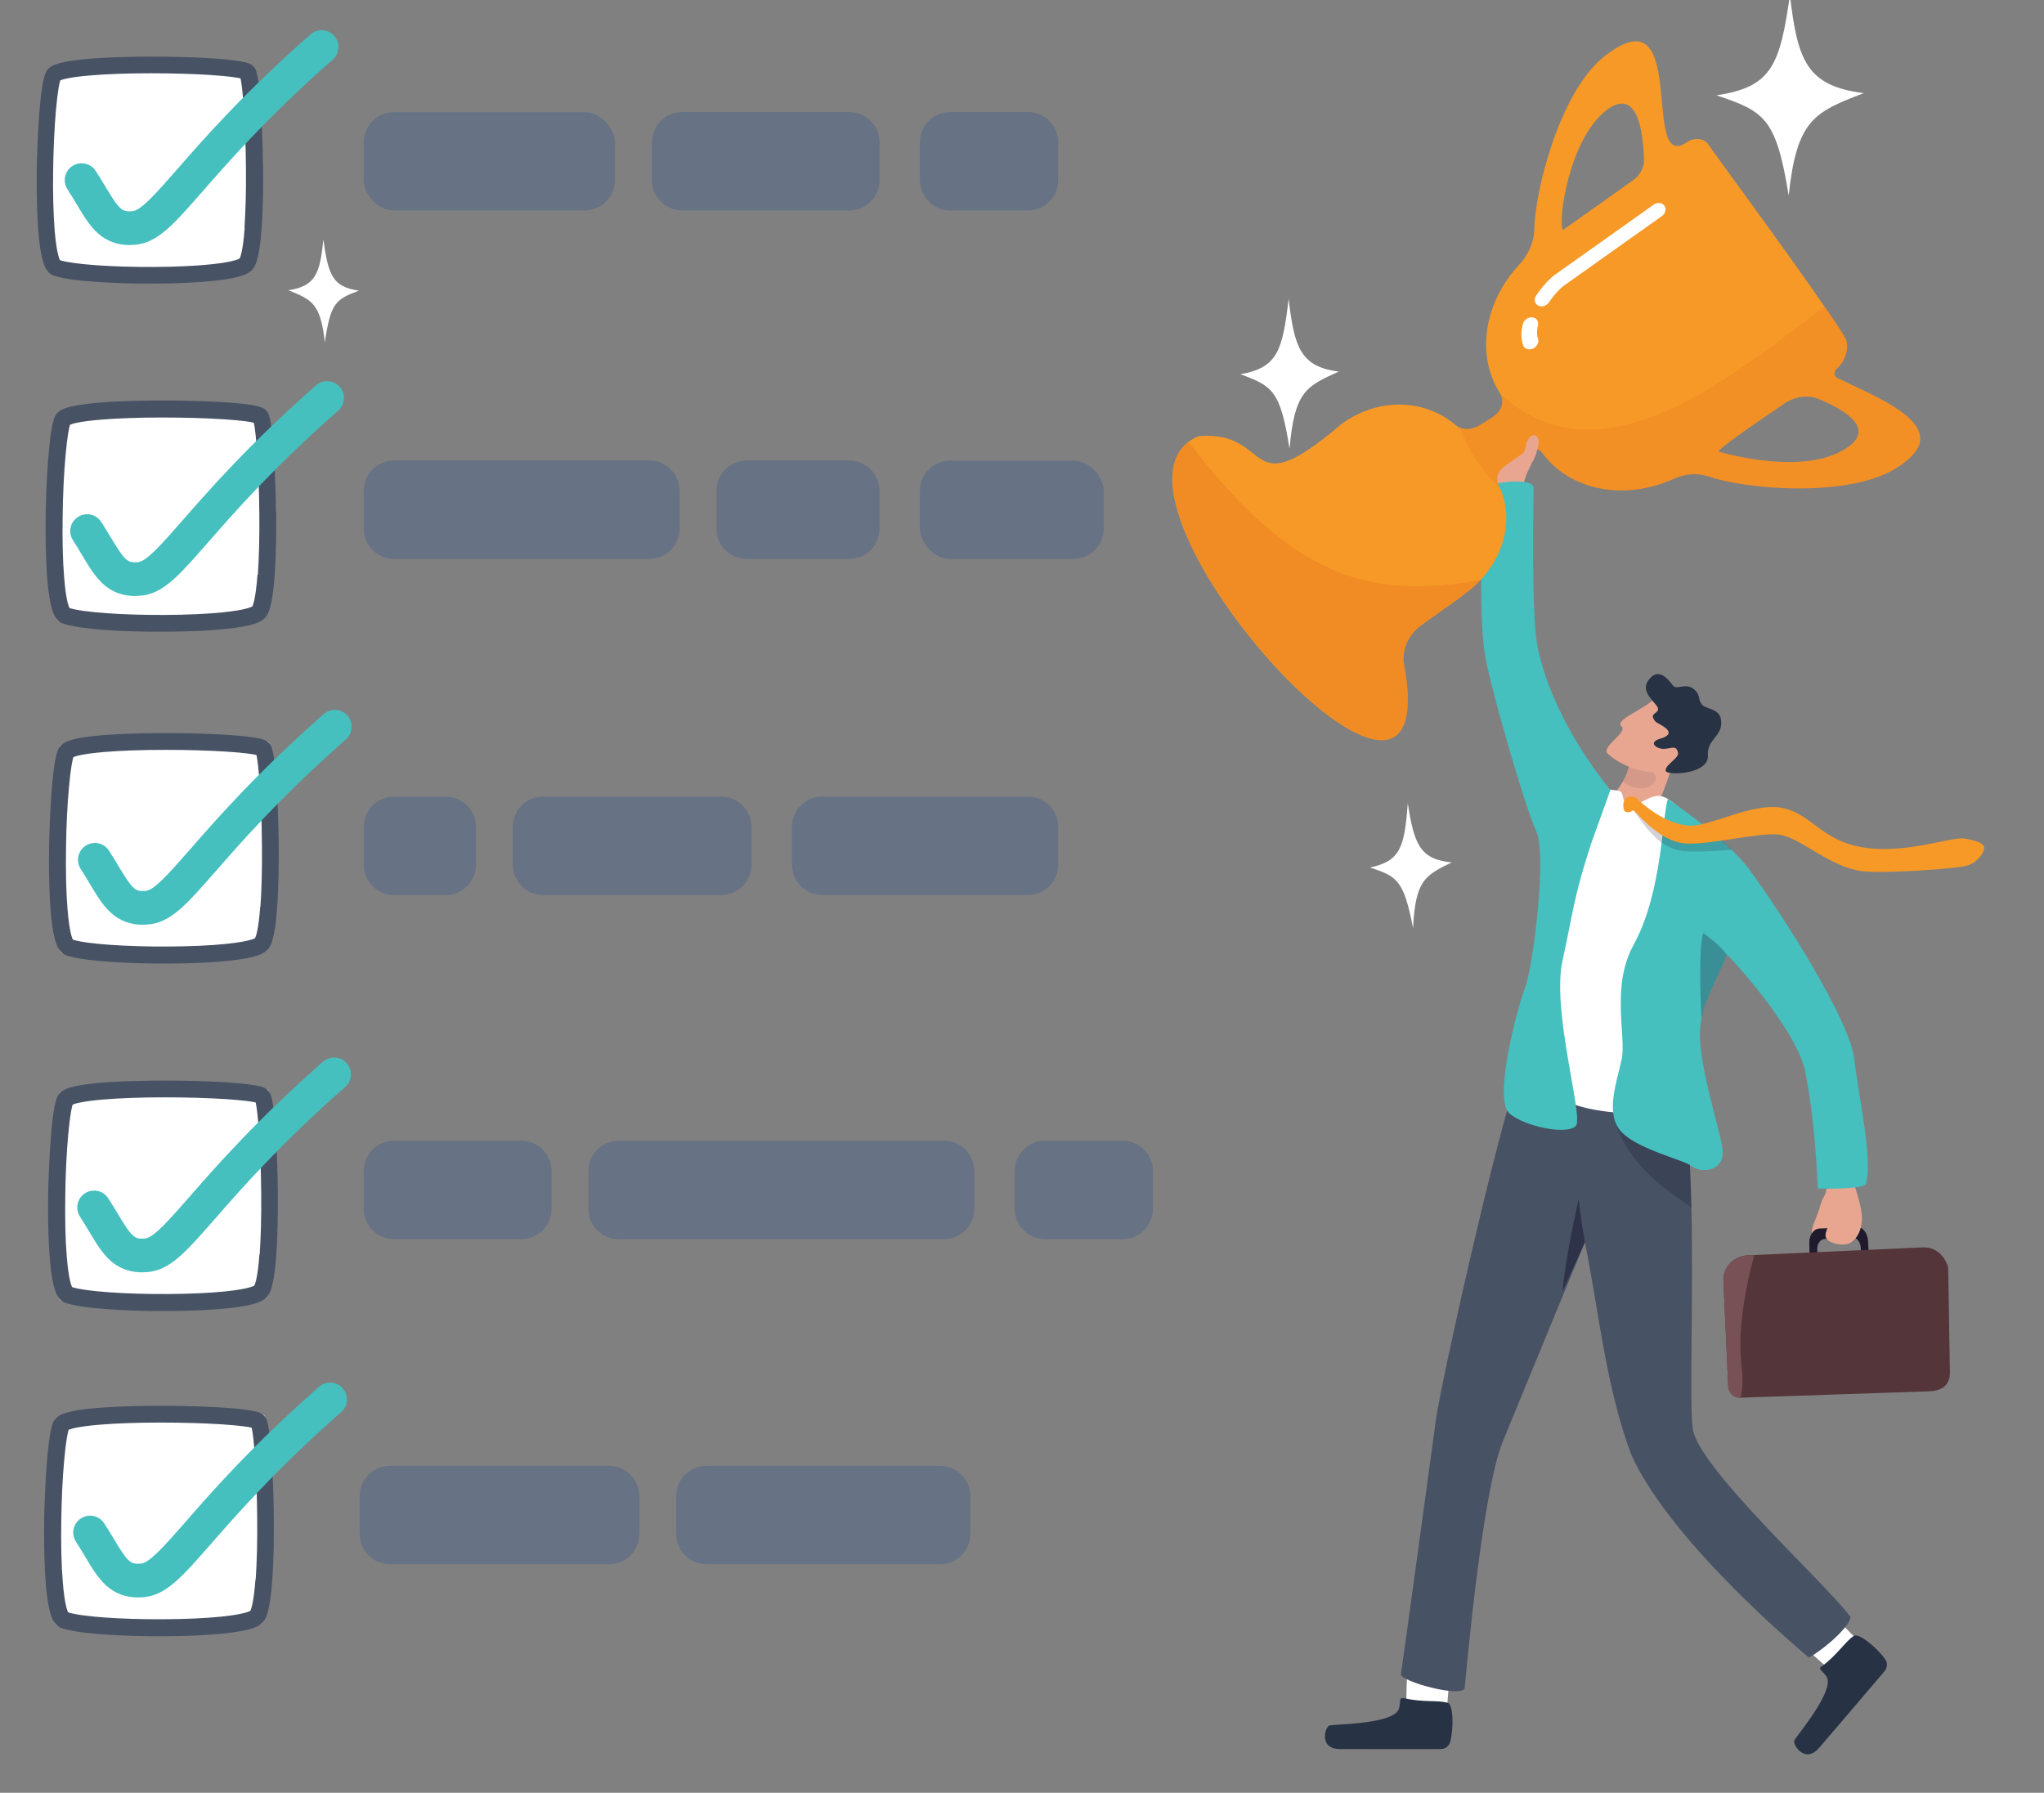 <?xml version="1.0" encoding="UTF-8"?>
<svg id="Layer_1" xmlns="http://www.w3.org/2000/svg" version="1.1" viewBox="0 0 1634.7 1433.8">
  <rect x="0" y="0" width="1634.7" height="1433.8" fill="#808080" stroke="none"/>
  <!-- Generator: Adobe Illustrator 29.3.1, SVG Export Plug-In . SVG Version: 2.1.0 Build 151)  -->
  <defs>
    <style>
      .st0 {
        fill: #f79927;
      }

      .st1 {
        fill: #0d1b3e;
      }

      .st2 {
        opacity: .1;
      }

      .st2, .st3, .st4, .st5 {
        fill: #1f1f39;
      }

      .st3 {
        opacity: .2;
      }

      .st4 {
        opacity: .3;
      }

      .st5 {
        opacity: .6;
      }

      .st6 {
        fill: #475264;
      }

      .st7 {
        fill: #775155;
      }

      .st8 {
        opacity: 0;
      }

      .st8, .st9 {
        fill: #677284;
      }

      .st10 {
        fill: #201b2c;
      }

      .st11 {
        fill: #eeada5;
      }

      .st12 {
        fill: #46bfbf;
      }

      .st13 {
        fill: #fff;
      }

      .st14 {
        fill: #54353a;
      }

      .st15 {
        opacity: .2;
      }

      .st15, .st16 {
        fill: #e56e1f;
      }

      .st16 {
        opacity: .3;
      }

      .st17 {
        fill: #273244;
      }

      .st18 {
        fill: #e8a691;
      }

      .st19 {
        fill: #78add3;
      }
    </style>
  </defs>
  <path class="st13" d="M41.9,59.1c-7.5,11.3-12.2,150.7,1.8,155.9,22.6,8.5,142.1,9,153.7-2.4,11.6-11.4,7.3-148.9,1.5-156s-149.2-9.4-157,2.5Z"/>
  <path class="st6" d="M210.3,133c-.2-17.7-.9-36.1-1.9-50.4-.5-7.3-1.1-13.2-1.8-17.7-1.1-7.3-2.1-9.8-3.5-11.4-.9-1.1-2.2-2.1-4.4-2.9-.8-.3-1.7-.6-2.8-.8-2.5-.6-5.8-1.2-10.3-1.7-7.4-.9-17.4-1.6-29.1-2.1-24.3-1-51.6-.9-73,.2-18.8,1-29.6,2.6-36.1,4.4-.3,0-.7.2-1,.3,0,0,0,0-.1,0-5.6,1.7-7.6,3.7-8.8,5.5-1,1.5-3.3,5-5.4,26.5-1.2,12.4-2.1,28.2-2.5,44.4-.4,14.6-1.1,63.7,5.1,82.7,1.1,3.5,3.2,8.4,7.8,10.2,12.9,4.9,50.3,6.8,81.9,6.6h.4c18.1-.1,34.3-.9,47-2.3,20.8-2.3,26.5-5.4,29.4-8.2,2.4-2.4,4.1-6.4,5.5-13,1-4.9,1.8-11.3,2.4-19.1,1.3-17.2,1.5-37.4,1.3-51.3ZM195.7,182.1c-1.4,18.8-3.5,23.7-4.1,24.7-.9.5-5.6,2.8-22.9,4.6-12.2,1.3-28.4,2-45.5,2.1-33.7.2-64.7-2.1-75.2-5.4-.8-1.5-2.9-7-4.3-24-1-12.9-1.5-29.4-1.2-47.8.2-16.9,1-33.8,2.2-47.7,1.5-16.7,2.9-22.6,3.5-24.3,1.6-.7,7.2-2.6,24.4-4,13-1.1,29.7-1.7,48.1-1.7,17.1,0,34.2.5,48,1.4,14.9,1,21.2,2.1,23.7,2.7,1.7,7.6,4,35.7,4.3,71.4.2,18.6-.3,35.2-1.2,48.1Z"/>
  <path class="st12" d="M104.1,196c-10.3,0-18.8-3.1-26-9.6-6.5-5.9-11.4-14-17-23.4-2.2-3.7-4.5-7.5-7.2-11.7-4-6.3-2.2-14.6,4.1-18.6,6.3-4,14.6-2.2,18.6,4.1,2.9,4.5,5.4,8.6,7.6,12.3,11.2,18.6,13.2,20.5,21.7,19.8,7-.6,19-14.4,35.7-33.4,21.2-24.3,53.3-61,106.7-108,5.6-4.9,14.1-4.4,19,1.2,4.9,5.6,4.4,14.1-1.2,19-52.1,45.8-83.5,81.8-104.2,105.5-10.7,12.2-19.1,21.8-26.7,28.7-6.5,5.9-15.5,12.9-27.1,13.8-1.3.1-2.6.2-3.9.2Z"/>
  <path class="st13" d="M45.8,331.1c-7.9,12.1-13,160.3,1.9,165.9,24,9.1,151.1,9.6,163.5-2.6,12.4-12.2,7.8-158.4,1.6-165.9-6.2-7.5-158.7-10-167,2.6Z"/>
  <path class="st6" d="M220.7,409.8c-.2-18.1-.9-36.8-2-51.3-.6-7.4-1.2-13.5-1.8-18.1-1.1-7.4-2.2-9.9-3.6-11.7-1-1.2-2.2-2.1-4.5-3-.8-.3-1.7-.6-2.8-.9-2.5-.6-5.9-1.2-10.5-1.7-7.5-.9-17.8-1.6-29.6-2.1-24.7-1-52.5-.9-74.3.2-19.1,1-30.2,2.7-36.8,4.5-.3,0-.7.2-1,.3,0,0,0,0-.1,0-5.7,1.8-7.7,3.8-8.9,5.6-1,1.5-3.4,5.1-5.5,27-1.2,12.6-2.2,28.7-2.6,45.2-.4,14.9-1.1,64.9,5.2,84.3,1.2,3.6,3.3,8.6,8,10.4,13.1,5,51.2,7,83.4,6.7h.4c18.4-.1,35-.9,47.9-2.3,21.2-2.3,27-5.5,29.9-8.3,2.5-2.4,4.2-6.5,5.6-13.2,1-5,1.8-11.5,2.4-19.4,1.4-17.6,1.5-38.1,1.4-52.3ZM205.9,459.8c-1.4,19.2-3.6,24.2-4.1,25.2-.9.5-5.7,2.9-23.3,4.7-12.5,1.3-28.9,2-46.3,2.1-34.3.2-65.9-2.1-76.6-5.5-.8-1.5-2.9-7.1-4.3-24.5-1.1-13.1-1.5-29.9-1.2-48.7.2-17.2,1-34.5,2.3-48.6,1.5-17,3-23,3.6-24.8,1.6-.7,7.3-2.7,24.9-4.1,13.3-1.1,30.2-1.7,49-1.7,17.4,0,34.8.5,48.9,1.4,15.2,1,21.6,2.1,24.2,2.8,1.8,7.8,4.1,36.4,4.4,72.7.2,18.9-.3,35.9-1.2,49Z"/>
  <path class="st12" d="M108.5,476.7c-10.3,0-18.8-3.1-26-9.6-6.5-5.9-11.4-14-17-23.4-2.2-3.7-4.5-7.5-7.2-11.7-4-6.3-2.2-14.6,4.1-18.6,6.3-4,14.6-2.2,18.6,4.1,2.9,4.5,5.4,8.6,7.6,12.3,11.2,18.6,13.2,20.5,21.7,19.8,7-.6,19-14.4,35.7-33.4,21.2-24.3,53.3-61,106.7-108,5.6-4.9,14.1-4.4,19,1.2,4.9,5.6,4.4,14.1-1.2,19-52.1,45.8-83.5,81.8-104.2,105.5-10.7,12.2-19.1,21.8-26.7,28.7-6.5,5.9-15.5,12.9-27.1,13.8-1.3.1-2.6.2-3.9.2Z"/>
  <path class="st13" d="M48.2,596.6c-7.9,12.1-13,160.3,1.9,165.9,24,9.1,151.1,9.6,163.5-2.6,12.4-12.2,7.8-158.4,1.6-165.9s-158.7-10-167,2.6Z"/>
  <path class="st6" d="M222.9,675.3c-.2-18-.9-36.6-2-51.1-.5-7.4-1.2-13.4-1.8-18-1.1-7.4-2.2-9.9-3.6-11.6-1-1.2-2.2-2.1-4.5-3-.8-.3-1.7-.6-2.8-.8-2.5-.6-5.9-1.2-10.5-1.7-7.5-.9-17.7-1.6-29.5-2.1-24.7-1-52.3-.9-74.1.2-19,1-30.1,2.6-36.6,4.5-.3,0-.7.2-1,.3,0,0,0,0-.1,0-5.7,1.8-7.7,3.7-8.9,5.6-1,1.5-3.4,5.1-5.5,26.9-1.2,12.6-2.1,28.6-2.6,45.1-.4,14.8-1.1,64.6,5.2,84,1.2,3.6,3.3,8.6,8,10.3,13.1,4.9,51.1,6.9,83.1,6.7h.4c18.3-.1,34.8-.9,47.7-2.3,21.1-2.3,26.9-5.5,29.8-8.3,2.5-2.4,4.2-6.5,5.5-13.2,1-4.9,1.8-11.4,2.4-19.3,1.4-17.5,1.5-38,1.4-52.1ZM208.1,725.2c-1.4,19.1-3.6,24.1-4.1,25.1-.9.5-5.7,2.8-23.2,4.6-12.4,1.3-28.8,2-46.2,2.1-34.2.2-65.7-2.1-76.3-5.5-.8-1.5-2.9-7.1-4.3-24.4-1.1-13.1-1.5-29.8-1.2-48.5.2-17.2,1-34.3,2.3-48.4,1.5-17,3-22.9,3.6-24.7,1.6-.7,7.3-2.6,24.8-4.1,13.2-1.1,30.1-1.7,48.8-1.7,17.4,0,34.7.5,48.7,1.4,15.1,1,21.6,2.1,24.1,2.7,1.8,7.8,4.1,36.2,4.4,72.5.2,18.9-.3,35.7-1.2,48.8Z"/>
  <path class="st12" d="M114.7,739.6c-10.3,0-18.8-3.1-26-9.6-6.5-5.9-11.4-14-17-23.4-2.2-3.7-4.5-7.5-7.2-11.7-4-6.3-2.2-14.6,4.1-18.6,6.3-4,14.6-2.2,18.6,4.1,2.9,4.5,5.4,8.6,7.6,12.3,11.2,18.6,13.2,20.5,21.7,19.8,7-.6,19-14.4,35.7-33.4,21.2-24.3,53.3-61,106.7-108,5.6-4.9,14.1-4.4,19,1.2,4.9,5.6,4.4,14.1-1.2,19-52.1,45.8-83.5,81.8-104.2,105.5-10.7,12.2-19.1,21.8-26.7,28.7-6.5,5.9-15.5,12.9-27.1,13.8-1.3.1-2.6.2-3.9.2Z"/>
  <path class="st13" d="M47.6,874.5c-7.9,12.1-13,160.3,1.9,165.9,24,9.1,151.1,9.6,163.5-2.6,12.4-12.2,7.8-158.4,1.6-165.9-6.2-7.5-158.7-10-167,2.6Z"/>
  <path class="st6" d="M222.2,953.2c-.2-18-.9-36.6-2-51.1-.5-7.4-1.2-13.4-1.8-18-1.1-7.4-2.2-9.9-3.6-11.6-1-1.2-2.2-2.1-4.5-3-.8-.3-1.7-.6-2.8-.8-2.5-.6-5.9-1.2-10.5-1.7-7.5-.9-17.7-1.6-29.5-2.1-24.7-1-52.3-.9-74.1.2-19,1-30.1,2.6-36.6,4.5-.3,0-.7.2-1,.3,0,0,0,0-.1,0-5.7,1.8-7.7,3.7-8.9,5.6-1,1.5-3.4,5.1-5.5,26.9-1.2,12.6-2.1,28.6-2.6,45.1-.4,14.8-1.1,64.6,5.2,84,1.2,3.6,3.3,8.6,8,10.3,13.1,4.9,51.1,6.9,83.1,6.7h.4c18.3-.1,34.8-.9,47.7-2.3,21.1-2.3,26.9-5.5,29.8-8.3,2.5-2.4,4.2-6.5,5.5-13.2,1-4.9,1.8-11.4,2.4-19.3,1.4-17.5,1.5-38,1.4-52.1ZM207.5,1003.1c-1.4,19.1-3.6,24.1-4.1,25.1-.9.5-5.7,2.8-23.2,4.6-12.4,1.3-28.8,2-46.2,2.1-34.2.2-65.7-2.1-76.3-5.5-.8-1.5-2.9-7.1-4.3-24.4-1.1-13.1-1.5-29.8-1.2-48.5.2-17.2,1-34.3,2.3-48.4,1.5-17,3-22.9,3.6-24.7,1.6-.7,7.3-2.6,24.8-4.1,13.2-1.1,30.1-1.7,48.8-1.7,17.4,0,34.7.5,48.7,1.4,15.1,1,21.6,2.1,24.1,2.7,1.8,7.8,4.1,36.2,4.4,72.5.2,18.9-.3,35.7-1.2,48.8Z"/>
  <path class="st12" d="M114.1,1017.6c-10.3,0-18.8-3.1-26-9.6-6.5-5.9-11.4-14-17-23.4-2.2-3.7-4.5-7.5-7.2-11.7-4-6.3-2.2-14.6,4.1-18.6,6.3-4,14.6-2.2,18.6,4.1,2.9,4.5,5.4,8.6,7.6,12.3,11.2,18.6,13.2,20.5,21.7,19.8,7-.6,19-14.4,35.7-33.4,21.2-24.3,53.3-61,106.7-108,5.6-4.9,14.1-4.4,19,1.2,4.9,5.6,4.4,14.1-1.2,19-52.1,45.8-83.5,81.8-104.2,105.5-10.7,12.2-19.1,21.8-26.7,28.7-6.5,5.9-15.5,12.9-27.1,13.8-1.3.1-2.6.2-3.9.2Z"/>
  <path class="st13" d="M287.2,232.5c-21.4-3.2-24.5-12.3-28.6-40.9-2.7,27.1-6.2,37.3-28,40.5,19,7.7,25.7,10.5,29.2,41.7,4.6-31.7,8.8-34.5,27.4-41.4Z"/>
  <path class="st8" d="M806.4,1394.5c0,11.4,182.8,24.7,393.5,24.7s381.4-9.3,381.4-20.7-170.8-20.7-381.4-20.7-393.5,5.3-393.5,16.7Z"/>
  <path class="st1" d="M1179.1,1370.7"/>
  <path class="st19" d="M1210.3,1394.3"/>
  <path class="st13" d="M1124.9,1363.7c-.7-13.1,1.8-45.9,1.8-45.9l34.5.3-4.1,49.4-23.5,14.7-8.7-18.4Z"/>
  <path class="st17" d="M1122.4,1358.2c-3.6-.9-2.1,2.6-3.5,8-3.1,12.5-48.6,12.6-55.5,13.7-3.5.6-9.3,18.9,8.3,18.9s64.1.2,80.7,0c3.5,0,6.5-2.4,7.4-5.8,3.1-12.1,2.3-30.8-2.3-31.2-7-2.3-20.1-.1-35.1-3.8Z"/>
  <path class="st13" d="M1462.6,1334.4c-10.4-8-33.8-31.1-33.8-31.1l22.6-26.1,34.9,35.1-4.1,27.4-19.7-5.3Z"/>
  <path class="st17" d="M1456.7,1332.7c-3,2.2.6,3.3,3.9,7.9,7.5,10.5-21.9,45.2-25.5,51.2-1.9,3.1,8.4,19.4,19.8,6,9.9-11.6,41.7-48.7,52.4-61.4,2.2-2.7,2.4-6.5.4-9.4-7.2-10.1-22-21.7-25.3-18.5-6.3,3.9-13.1,15.2-25.6,24.3Z"/>
  <path class="st6" d="M1447,1325.9s-110.3-90.9-142.4-162.6c-20.7-55.2-26.2-117.3-37.1-169.8,0,0-49.1,119-65.7,159.5-16.6,40.5-29.5,188.1-30.4,196.8-.9,8.7-52.1-5.1-51-11,1.1-6,24.1-174.8,28-203.4,3.9-28.6,47.8-226.3,67.3-281.2l21.6,5.5s108.6,15.5,109.8,23.3c.6,3.8,1.1,7.9,1.6,12.1,0,.1,0,.3,0,.4,2.3,20.3,3.4,44.6,4,70,1.7,73-1.7,155.1,1,176.9,3.9,31,106,123.6,125.5,149.8,3.9,1.2-7.6,18-32.3,33.5Z"/>
  <path class="st18" d="M1286.9,667.3l30.1-1.1c3.4-12.9,18.5-41.4,19.3-53.5.9-13.3-.4-12.9-.4-12.9l-22.4,7-10.5,3.3s-.2,5.4-4.4,13.6c-3,5.7-8,12.7-16.3,20.2-6.2,5.6,4.7,23.5,4.7,23.5Z"/>
  <path class="st2" d="M1302.9,610.1s-.8,6.7-5.1,14.8c15.5,12.3,29.2,1.4,26-4.6-2-3.8-10.3-13.5-10.3-13.5l-10.5,3.3Z"/>
  <path class="st18" d="M1322,559.8c-8,7.8-31,16.2-25.3,21,5.7,4.9-16.8,16.6-10.9,22,14.3,13.1,39.2,18.3,47.3,12.9,8-5.5,24-26.2,24-26.2l-35.1-29.7Z"/>
  <path class="st17" d="M1330.2,580.9c-5.1-3.4-6.2-2.5-8.1-6.8-1.9-4.4,7.6-4,2.4-10.2s-11.5-12.3-6.2-19.8c7.7-10.8,15.3-1.6,19.8,4.3,2.9,3.8,10.4-3.1,17.2,3.3,5.3,5,1.9,7.7,6.5,12.4,2.8,2.8,12.8,2.9,14.4,10.5,2.9,14.1-11.3,16.1-10.3,29.4,1.3,15.5-33.4,16.5-33.8,12.4-.5-4.8,10.8-10,9.9-14.3-1.4-6.5-4.8-3.5-10.9-3.2-6.5.3-13.3-5.2-3.4-8.1s7.3-6.7,2.7-9.8Z"/>
  <path class="st5" d="M1249.7,1032.6c10.3-22.6,17.9-39.1,17.9-39.1-3-15.8-5.1-34.3-5.1-34.3,0,0-10.7,46.4-12.8,73.3Z"/>
  <path class="st10" d="M1484.9,981.2l-30.1,1.6c-4.6.2-8.1,5.8-7.8,12.3l.9,18.2c0,0,0,.2.2.2l5.6-.3c0,0,.2,0,.2-.2l-.7-12.9c-.3-4.9,2.3-9,5.8-9.2l22.5-1.2c3.5-.2,6.5,3.7,6.7,8.6l.7,12.9c0,0,0,.2.2.2l5.6-.3c0,0,.2,0,.2-.2l-.9-18.2c-.3-6.6-4.4-11.7-9-11.5Z"/>
  <path class="st18" d="M1460.7,950.9c0,0-.1,0-.1.1-.8,6.7-2.7,5-5,13.8-2.3,8.9-9.7,21.3-5.1,22.6,4.6,1.3,8.1-4.1,10.3-5.2,2.2-1.1-2.8,4.2,0,8.4s14.3,6.5,19.5,3.1c5.2-3.4,8.7-10.3,8.8-19.1.1-8.8-4.3-20.8-5.3-24.6-.9-3.7-21.4.5-23.1.9Z"/>
  <path class="st10" d="M1454.8,982.6c-4.6.2-8.1,5.8-7.8,12.3l.9,18.2c0,0,0,.2.2.2l5.6-.3c0,0,.2,0,.2-.2l-.7-12.9c-.3-4.9,2.3-9,5.8-9.2h0l2-8.2c0-.1,0-.2-.2-.2l-6.1.2Z"/>
  <path class="st14" d="M1378.3,1024.4l3.9,84.6c.2,5.1,4.6,9.1,9.7,8.8h.1s151.2-5.1,151.2-5.1c17.1-.8,16.4-12.8,16.2-17.8l-1.3-80.1c-.2-5-6.9-18-20.5-17.2l-134.5,6.1-5,.2c-11.1.5-20.2,9-19.7,20.3Z"/>
  <path class="st7" d="M1378.3,1024.4l3.9,84.6c.2,5.1,4.6,9.1,9.7,8.8h0c0,0,.1,0,.1-.1,1.5-5.1,2.2-13.1.8-25.4-3.4-30.1,3.7-64.7,10.1-88.3,0-.1,0-.2-.2-.2l-4.8.2c-11.1.5-20.2,9-19.7,20.3Z"/>
  <path class="st18" d="M1218,415.4c0,0,1.3-14.4.5-26-.6-8.9,11.4-25.4,10.3-29.1-1.4-4.6-8.3-2.7-10.4-1.4s.6-10.9-2.4-15c-4.3-5.8-21.7-6-25.2,0-3.2,5.3-2.6,14.9-2.2,23.8.5,8.8,1.7,28.3,2.4,38.1.3,3.8,25.4,10.1,27.1,9.6Z"/>
  <path class="st4" d="M1352.8,965.7c-16-11.7-50.3-31.6-61.4-70l57.3-.5c0,.1,0,.3,0,.4,2.3,20.3,3.4,44.6,4,70Z"/>
  <path class="st13" d="M1332,638c-10.9-5.8-19.4,7.3-28.9,5.5-5.8-1.1-4.3-6.2-6.3-9.6-1.2-2.1-4.6-1.6-9.2-2.4-12.1-2-71.8,232.3-71.8,232.3,0,0,30.6,17.5,54.8,22.8s64.9,6.1,66-2.5c1.2-8.6,14.8-228.4,14.8-228.4,0,0-8.5-11.9-19.4-17.8Z"/>
  <path class="st12" d="M1492.1,947.4s0,0,0,0c-4.4,3.2-24.9,3.4-38,3.2,0,0-.1,0-.2-.1-1.1-10.1-1-44.9-10.4-95.1-9.2-35.2-58.4-88.4-62.9-92.6,0,0,0,.1,0,.2,0,.5-.2,1.1-.4,1.9h0c0,.2,0,.4-.2.6h0s0,0,0,0c0,.2-.2.5-.3.8-.1.3-.2.7-.4,1.1-.7,1.8-1.6,4.1-2.8,6.6-.2.5-.5,1-.7,1.5-2.7,6-6.1,13.3-9.3,20.7-.3.7-.6,1.4-.9,2.2-.4,1.1-.9,2.2-1.3,3.2-.4,1.1-.8,2.1-1.2,3.2,0,0,0,.1,0,.2-.9,2.4-1.7,5.8-2.4,9.9-.3,1.5-.5,3.1-.7,4.7-3.7,27,15.9,84.2,17.6,99.3,2.1,18.6-17.3,19.6-24.9,13.6-6.3-5-41.7-12.8-55.6-26.9-13.9-14.1-4.1-40.1-.2-58.3,4-18.4-8.9-58,9.6-91.7,23.2-42.2,22.8-103.8,27.4-116.6,0,0,46.5,31.2,64.9,56.1,27.7,37.5,80.5,120.9,84.1,151.5,3.9,32.7,15.4,82.6,9.1,100.9Z"/>
  <path class="st4" d="M1380.6,763l-.5,2.4h0s0,0,0,0c0,.2-.2.5-.3.8-.1.3-.2.7-.4,1.1-.7,1.8-1.6,4.1-2.8,6.6-.2.5-.5,1-.7,1.5-2.7,6-6.1,13.3-9.3,20.7-.3.7-.6,1.4-.9,2.2-.4,1.1-.9,2.2-1.3,3.2-.4,1.1-.8,2.1-1.2,3.2,0,0,0,.1,0,.2-.9,2.4-1.7,5.8-2.4,9.9-1.3-23.1-1.9-59.5,1.4-68.6,0,0,13.1,9.2,18.4,16.8Z"/>
  <path class="st12" d="M1287.9,631.9c-36.9-46-53.2-88.8-58.3-114.9s-3.1-118.4-3.1-127.1-41.2-4.5-40.7,3.7c.4,5.5-4.2,96.3,2,131.3,5.2,29,32.5,122.4,40.7,139.5,9.1,19.2-2.7,109.9-8.7,125.1-5.9,15.1-26.1,89.8-12.4,101.2,12.7,10.6,46.4,17.2,53,9.6,6.1-7.1-19.6-91.8-10.8-131.9,8.8-40.1,8.6-49.5,22.7-93.1"/>
  <path class="st3" d="M1305.6,647.4c1.2-.8,12.8,22.1,28.6,29.6,4.4,2.1,9,3.5,13.9,3.8,14.3.8,37.1-1.2,37.1-1.2,0,0-10.7-10.7-18.2-15.7-13,4.1-9.8,3.3-17.3,2.5-5.5-.6-10.7-2.2-15.6-4.2-9.1-3.9-16.9-9.8-22.7-14.9-3-2.6-3.4-6.6-7-6.7-4.8-.2-.2,7.8,1.3,6.8Z"/>
  <path class="st0" d="M1298.4,642.7c.1-2.3,1.7-5.9,6.5-5.7,3.6.1,3.9,1.6,6.9,4.2,9,7.8,22.4,17.4,38.3,19.1,15.9,1.7,52.2-19.2,75.7-14.1,23.5,5.1,30.7,26.2,64.7,31.6,34,5.4,70.5-8.9,80.5-7.2,10,1.7,16.1,3.9,15.8,7.9-.3,4-5.2,10.5-12.3,13.4s-69.1,7-85.5,4.8c-26.7-3.6-49.7-27.7-67-29.3-17.2-1.5-53.5,8.3-73.7,7.2-22.5-1.3-40.9-27.5-42.3-26.5-1.5,1-2.9,2-5.7,1.2-2-.5-2.2-4.5-2-6.7Z"/>
  <path class="st11" d="M1216.5,346.2c1.5,2.4,1,8.1,1,9.4s.2,5.9-4.9,7c-5.8,1.3-19.8,2.1-22-.6-2.3-2.7-3-11.8-1.4-14.9,1.6-3.1,27.3-.9,27.3-.9Z"/>
  <path class="st13" d="M992,299.3c29.7-5.2,33.7-18.7,38.6-60.4,4.5,39.4,9.7,54.3,40.1,58.3-26.2,11.7-35.4,16-39.4,61.7-7.3-46.1-13.2-50.1-39.3-59.6Z"/>
  <path class="st0" d="M1281.9,90.5c26.7-23.5,32.2,12.3,32.9,37.2.2,6.2-3.2,12.5-8.8,16.5-17.8,12.6-56.1,39.8-56.1,39.8-4-8.4,4.8-69.1,32-93.5ZM1533.4,358.9c.4-.7.7-1.3,1-2,.3-.6.5-1.3.7-2,6.2-22.2-39.2-39.5-65.8-52.7-2.9-1.4-2.9-5.4,0-7.7,5.4-4.5,8.8-13.4,7.7-20.3-.2-1.1-.4-2.1-.8-3,0-.2-.2-.5-.3-.7-.1-.2-.2-.5-.4-.7-.4-.6-.8-1.3-1.2-2,0,0,0-.1-.1-.2-.6-1-1.3-2.1-2.1-3.3-1.3-2.1-2.8-4.4-4.5-6.9-.3-.5-.7-1-1-1.5-.6-.9-1.3-1.9-2-2.9-.4-.6-.9-1.2-1.3-1.9-.4-.6-.8-1.1-1.2-1.7-.8-1.1-1.6-2.3-2.4-3.5l-.6-.8c-31.1-45.3-89.6-124.5-92.8-129.5-3.5-5.3-11.5-5.9-17.6-1.6-37.3,24.9,4-126.3-67.8-67.1-33.6,28.9-53.2,104.8-53.8,136.3-.2,10.1-4.6,20.4-12.2,28.6-27.8,29.9-34.8,71.9-15.3,102.7.5.8.9,1.6,1.2,2.5.3.9.5,1.8.6,2.7.2,1.9,0,3.8-.7,5.7-2.3,6.2-8.4,9.2-17.6,14.8-.4.2-.8.5-1.2.7-.3.1-.5.3-.8.4-.3.2-.6.3-1,.4-1,.4-2.1.7-3.1,1-.3,0-.7.1-1,.2-1.8.3-3.6.3-5.4,0-.4,0-.7-.2-1.1-.2t0,0c-.3,0-.7-.2-1-.3-.4-.1-.9-.3-1.3-.5-1.1-.5-2.1-1.1-3-1.9-23.2-20-60.1-23.4-91.2-1-79.3,67.7-53.4,5-114.3,9.8-102,41.5,200.4,378.5,164.2,182.2-2.1-11.3,3.6-23.6,14.1-31.2,17.7-12.8,33.7-23.7,34-24.5,4.6-3.3,8.8-7,12.6-10.9,10.5-11.1,17.3-24.3,19.9-37.8,2.4-12.3,1.3-24.7-3.7-35.8-.2-.4-.3-.8-.5-1.2-.3-.7-.7-1.3-1-2-.1-.3-.3-.6-.4-.9,0-.3-.2-.6-.3-.9-.2-.6-.3-1.2-.3-1.8,0-.6,0-1.2,0-1.9.4-3.1,2.2-6.2,5-8.4,4.8-3.7,10.7-7.8,15.7-11.2.9-.6,1.8-1.2,2.6-1.8.2-.2.5-.3.8-.5.5-.3,1-.5,1.6-.7,3.4-1.3,7.1-.6,9.6,1.7,0,0,0,0,.1,0,22.3,31.4,66.7,39.5,105.7,21.8,9.4-4.3,19.6-4.9,28.4-1.9,28.9,10.1,108.8,17,147.7-5.5.7-.4,1.3-.8,1.9-1.2,8.9-5.5,14.3-10.7,17.1-15.7ZM1473.5,360.3c-32.4,18.6-88.4,3.9-98.7,1-2.7-1.4,32.3-24.9,52-38.4,8.6-5.9,19.2-7.4,27.8-3.8,22.4,9.3,47.7,25.1,19,41.2Z"/>
  <path class="st13" d="M1218.7,277.2c-.2-.4-.5-.7-.6-1.2-1.7-4.8-1.8-10.4-.2-16.8.8-3.3,4.2-5.7,7.5-5.4,3.4.3,5.4,3.2,4.6,6.5-1,4.2-1,7.7,0,10.5,1.1,2.9-.7,6.5-4,8-2.8,1.2-5.8.5-7.3-1.5Z"/>
  <path class="st13" d="M1228.4,242.8c-1.3-1.8-1.3-4.3.2-6.5,4.9-7.2,10.6-13.5,15.3-16.8l78.6-55.8c3-2.1,6.8-1.7,8.6.8s.9,6.3-2.1,8.4l-78.6,55.8c-2.4,1.7-6.9,6.2-11.6,13.1-2,2.9-5.9,4.1-8.7,2.6-.7-.4-1.3-.9-1.7-1.5Z"/>
  <path class="st15" d="M1533.4,358.9c.4-.7.7-1.3,1-2,.3-.7.5-1.3.7-2,6.2-22.2-39.2-39.5-65.8-52.7-2.9-1.4-2.9-5.4,0-7.7,5.4-4.5,8.8-13.4,7.7-20.3-.2-1.1-.4-2.1-.8-3,0-.2-.2-.5-.3-.7-.1-.2-.2-.5-.4-.7-.4-.6-.8-1.3-1.2-2,0,0,0-.1-.1-.2-.6-1-1.3-2.1-2.1-3.3-1.3-2.1-2.8-4.4-4.5-6.9-.3-.5-.7-1-1-1.5-.6-.9-1.3-1.9-2-2.9-.4-.6-.9-1.2-1.3-1.9-.4-.6-.8-1.1-1.2-1.7-.8-1.1-1.6-2.3-2.4-3.5-.2-.3-.4-.5-.6-.8h0c-72,54.3-179.3,145.5-259.5,69.4.5.8.9,1.6,1.2,2.5.3.9.5,1.8.6,2.7.2,1.9,0,3.8-.7,5.7-2.3,6.2-8.4,9.2-17.6,14.8-.4.2-.8.5-1.2.7-.3.1-.5.3-.8.4-.3.2-.6.3-1,.4-1,.4-2.1.7-3.1,1-.3,0-.7.1-1,.2-1.8.3-3.6.3-5.4,0-.4,0-.7-.2-1.1-.2t0,0c-.3,0-.7-.2-1-.3-.4-.1-.9-.3-1.3-.5,0,0,0,0,0,0,5.5,12.4,10.8,22.5,12.3,24.5,2.5,3.5,8.2,12.4,20.4,24.4-.2-.4-.3-.8-.5-1.2-.3-.7-.6-1.4-1-2-.1-.3-.3-.6-.4-.8,0-.3-.2-.6-.3-.9-.1-.6-.3-1.2-.3-1.8,0-.6,0-1.2,0-1.9.4-3.1,2.2-6.2,5-8.4,4.8-3.7,10.7-7.8,15.7-11.2.9-.6,1.8-1.2,2.6-1.7.2-.2.5-.3.8-.5.5-.3,1-.5,1.6-.7,3.4-1.3,7.1-.6,9.6,1.7,0,0,0,0,.1,0,22.3,31.4,66.7,39.5,105.7,21.8,9.4-4.3,19.6-4.9,28.4-1.9,28.9,10.1,108.8,17,147.7-5.5.7-.4,1.3-.8,1.9-1.2,8.9-5.5,14.3-10.7,17.1-15.7ZM1473.5,360.3c-32.4,18.6-88.4,3.9-98.7,1-2.7-1.4,32.3-24.9,52-38.4,8.6-5.9,19.2-7.4,27.8-3.8,22.4,9.3,47.7,25.1,19,41.2Z"/>
  <path class="st16" d="M950.5,353.3c82.1,106.7,142,126.7,233.5,110.6,0,.1-.2.2-.3.3h0c-3.7,3.9-7.9,7.6-12.6,10.9-.3.8-16.3,11.8-34,24.5-10.6,7.6-16.2,19.9-14.1,31.2,35.1,190.3-247.9-120.4-172.5-177.5Z"/>
  <path class="st13" d="M1372.7,76.2c44.6-6.5,50.8-24.5,58.8-80.1,6.1,52.7,13.6,72.6,59,78.4-39.5,15.3-53.4,20.8-60,81.8-10.1-61.7-18.9-67.1-57.8-80.1Z"/>
  <path class="st13" d="M1095.7,693.8c24.6-5.2,27.5-16.6,30.2-51.4,5,32.7,9.7,44.9,35.1,47.3-21.5,10.5-29,14.4-30.9,52.5-7.5-38.2-12.5-41.3-34.5-48.4Z"/>
  <path class="st18" d="M1217.7,367.2c-.5-4.3,2.1-6.2,2.8-11.3.5-3.6,4.4-10.2,8.3-7,3.7,3,.5,10.6,0,12.8-.7,2.8-2.7,6.8-2.7,6.8l-8.4-1.3Z"/>
  <rect class="st9" x="290.9" y="89.7" width="200.9" height="78.6" rx="24.2" ry="24.2"/>
  <path class="st9" d="M679.2,168.3h-133.6c-13.3,0-24.2-10.8-24.2-24.2v-30.3c0-13.3,10.8-24.2,24.2-24.2h133.6c13.3,0,24.2,10.8,24.2,24.2v30.3c0,13.3-10.8,24.2-24.2,24.2Z"/>
  <path class="st9" d="M822.1,168.3h-62.2c-13.3,0-24.2-10.8-24.2-24.2v-30.3c0-13.3,10.8-24.2,24.2-24.2h62.2c13.3,0,24.2,10.8,24.2,24.2v30.3c0,13.3-10.8,24.2-24.2,24.2Z"/>
  <path class="st9" d="M519.3,447h-204.2c-13.3,0-24.2-10.8-24.2-24.2v-30.3c0-13.3,10.8-24.2,24.2-24.2h204.2c13.3,0,24.2,10.8,24.2,24.2v30.3c0,13.3-10.8,24.2-24.2,24.2Z"/>
  <path class="st9" d="M679.2,447h-82c-13.3,0-24.2-10.8-24.2-24.2v-30.3c0-13.3,10.8-24.2,24.2-24.2h82c13.3,0,24.2,10.8,24.2,24.2v30.3c0,13.3-10.8,24.2-24.2,24.2Z"/>
  <rect class="st9" x="735.7" y="368.4" width="147" height="78.6" rx="24.2" ry="24.2"/>
  <path class="st9" d="M356.5,715.8h-41.4c-13.3,0-24.2-10.8-24.2-24.2v-30.3c0-13.3,10.8-24.2,24.2-24.2h41.4c13.3,0,24.2,10.8,24.2,24.2v30.3c0,13.3-10.8,24.2-24.2,24.2Z"/>
  <path class="st9" d="M576.8,715.8h-142.5c-13.3,0-24.2-10.8-24.2-24.2v-30.3c0-13.3,10.8-24.2,24.2-24.2h142.5c13.3,0,24.2,10.8,24.2,24.2v30.3c0,13.3-10.8,24.2-24.2,24.2Z"/>
  <path class="st9" d="M822.1,715.8h-164.5c-13.3,0-24.2-10.8-24.2-24.2v-30.3c0-13.3,10.8-24.2,24.2-24.2h164.5c13.3,0,24.2,10.8,24.2,24.2v30.3c0,13.3-10.8,24.2-24.2,24.2Z"/>
  <path class="st9" d="M416.9,991h-101.8c-13.3,0-24.2-10.8-24.2-24.2v-30.3c0-13.3,10.8-24.2,24.2-24.2h101.8c13.3,0,24.2,10.8,24.2,24.2v30.3c0,13.3-10.8,24.2-24.2,24.2Z"/>
  <path class="st9" d="M755,991h-260.2c-13.3,0-24.2-10.8-24.2-24.2v-30.3c0-13.3,10.8-24.2,24.2-24.2h260.2c13.3,0,24.2,10.8,24.2,24.2v30.3c0,13.3-10.8,24.2-24.2,24.2Z"/>
  <path class="st9" d="M897.9,991h-62.2c-13.3,0-24.2-10.8-24.2-24.2v-30.3c0-13.3,10.8-24.2,24.2-24.2h62.2c13.3,0,24.2,10.8,24.2,24.2v30.3c0,13.3-10.8,24.2-24.2,24.2Z"/>
  <path class="st13" d="M44.4,1134.6c-7.9,12.1-13,160.3,1.9,165.9,24,9.1,151.1,9.6,163.5-2.6,12.4-12.2,7.8-158.4,1.6-165.9-6.2-7.5-158.7-10-167,2.6Z"/>
  <path class="st6" d="M219,1213.3c-.2-18-.9-36.6-2-51.1-.5-7.4-1.2-13.4-1.8-18-1.1-7.4-2.2-9.9-3.6-11.6-1-1.2-2.2-2.1-4.5-3-.8-.3-1.7-.6-2.8-.8-2.5-.6-5.9-1.2-10.5-1.7-7.5-.9-17.7-1.6-29.5-2.1-24.7-1-52.3-.9-74.1.2-19,1-30.1,2.6-36.6,4.5-.3,0-.7.2-1,.3,0,0,0,0-.1,0-5.7,1.8-7.7,3.7-8.9,5.6-1,1.5-3.4,5.1-5.5,26.9-1.2,12.6-2.1,28.6-2.6,45.1-.4,14.8-1.1,64.6,5.2,84,1.2,3.6,3.3,8.6,8,10.3,13.1,4.9,51.1,6.9,83.1,6.7h.4c18.3-.1,34.8-.9,47.7-2.3,21.1-2.3,26.9-5.5,29.8-8.3,2.5-2.4,4.2-6.5,5.5-13.2,1-4.9,1.8-11.4,2.4-19.3,1.4-17.5,1.5-38,1.4-52.1ZM204.3,1263.2c-1.4,19.1-3.6,24.1-4.1,25.1-.9.5-5.7,2.8-23.2,4.6-12.4,1.3-28.8,2-46.2,2.1-34.2.2-65.7-2.1-76.3-5.5-.8-1.5-2.9-7.1-4.3-24.4-1.1-13.1-1.5-29.8-1.2-48.5.2-17.2,1-34.3,2.3-48.4,1.5-17,3-22.9,3.6-24.7,1.6-.7,7.3-2.6,24.8-4.1,13.2-1.1,30.1-1.7,48.8-1.7,17.4,0,34.7.5,48.7,1.4,15.1,1,21.6,2.1,24.1,2.7,1.8,7.8,4.1,36.2,4.4,72.5.2,18.9-.3,35.7-1.2,48.8Z"/>
  <path class="st12" d="M110.9,1277.6c-10.3,0-18.8-3.1-26-9.6-6.5-5.9-11.4-14-17-23.4-2.2-3.7-4.5-7.5-7.2-11.7-4-6.3-2.2-14.6,4.1-18.6,6.3-4,14.6-2.2,18.6,4.1,2.9,4.5,5.4,8.6,7.6,12.3,11.2,18.6,13.2,20.5,21.7,19.8,7-.6,19-14.4,35.7-33.4,21.2-24.3,53.3-61,106.7-108,5.6-4.9,14.1-4.4,19,1.2,4.9,5.6,4.4,14.1-1.2,19-52.1,45.8-83.5,81.8-104.2,105.5-10.7,12.2-19.1,21.8-26.7,28.7-6.5,5.9-15.5,12.9-27.1,13.8-1.3.1-2.6.2-3.9.2Z"/>
  <path class="st9" d="M487.1,1251h-175.2c-13.3,0-24.2-10.8-24.2-24.2v-30.3c0-13.3,10.8-24.2,24.2-24.2h175.2c13.3,0,24.2,10.8,24.2,24.2v30.3c0,13.3-10.8,24.2-24.2,24.2Z"/>
  <path class="st9" d="M751.8,1251h-186.8c-13.3,0-24.2-10.8-24.2-24.2v-30.3c0-13.3,10.8-24.2,24.2-24.2h186.8c13.3,0,24.2,10.8,24.2,24.2v30.3c0,13.3-10.8,24.2-24.2,24.2Z"/>
</svg>
